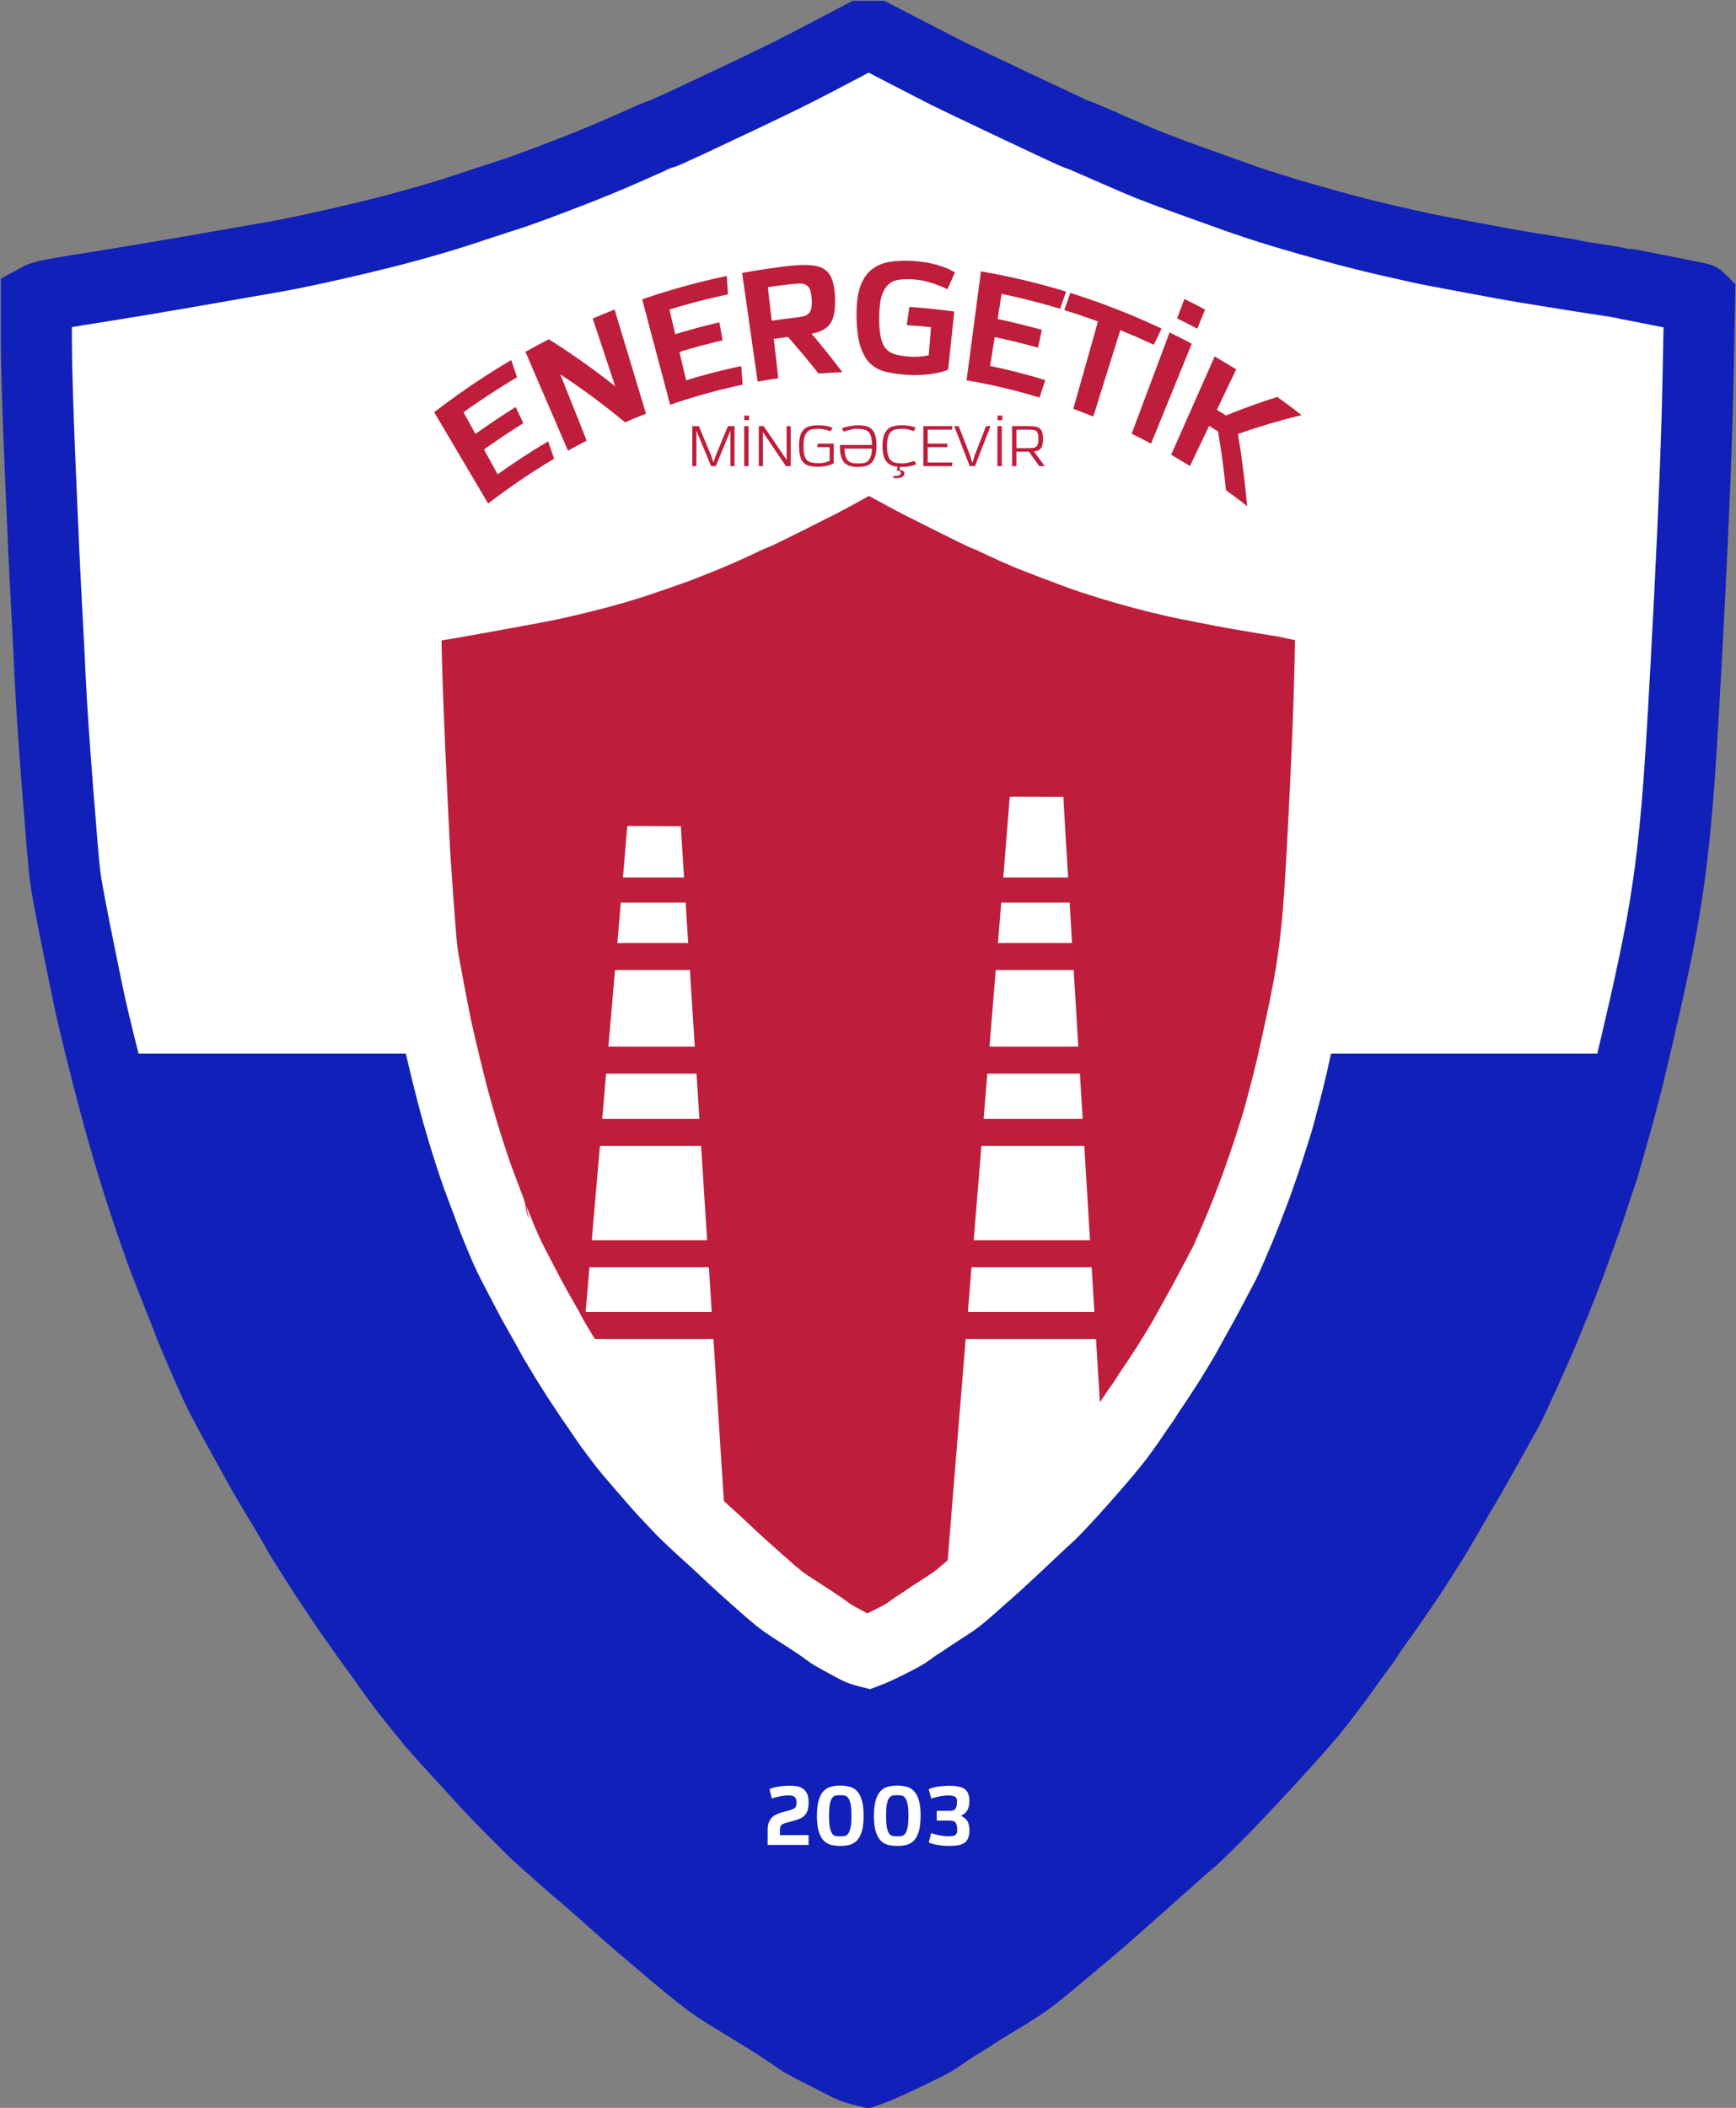 <svg xmlns="http://www.w3.org/2000/svg" viewBox="0 0 1552 1884" width="1552" height="1884"><rect x="0" y="0" width="1552" height="1884" fill="#808080" stroke="none"/><defs><linearGradient id="grd1" gradientUnits="userSpaceOnUse"  x1="776" y1="1851.5" x2="776" y2="32.5"><stop offset="0.5" stop-color="#1120b8"  /><stop offset="0.5" stop-color="#ffffff"  /></linearGradient></defs><style>tspan { white-space:pre }.shp0 { fill: url(#grd1);stroke: #1120b8;stroke-width: 63.5 } .shp1 { fill: #be1e3b } .shp2 { fill: #ffffff } .shp3 { fill: #1120b8 } .shp4 { fill: none;stroke: #ffffff;stroke-width: 63.5 } </style><path class="shp0" d="M770 32.5L742.5 47C724.17 56.67 708.83 64.5 696.5 70.5C684.17 76.5 671.67 82.5 659 88.5C646.33 94.5 632.17 101.17 616.5 108.5C600.83 115.83 592.42 119.58 591.25 119.75C590.08 119.92 580.75 123.92 563.25 131.75C545.75 139.58 527 147.33 507 155C487 162.67 473.67 167.67 467 170C460.33 172.33 453.33 174.67 446 177C438.67 179.33 428.5 182.67 415.5 187C402.5 191.33 387 196 369 201C351 206 329.67 211.33 305 217C280.33 222.67 260.5 226.83 245.5 229.5C230.5 232.17 205.67 236.5 171 242.5C136.33 248.5 110.5 252.83 93.5 255.5C76.5 258.17 63.17 260.33 53.5 262C43.83 263.67 37.92 265.08 35.75 266.25L32.5 268L32.5 302.5C32.5 325.5 33.67 364.67 36 420C38.33 475.33 40.17 515.17 41.5 539.5C42.83 563.83 44 586.83 45 608.5C46 630.17 48.17 662.33 51.5 705C54.83 747.67 57 773.17 58 781.5C59 789.83 62.17 807.33 67.5 834C72.83 860.67 77 881 80 895C83 909 88.17 930.33 95.5 959C102.83 987.67 109.5 1012 115.5 1032C121.5 1052 127.5 1070.83 133.5 1088.5C139.5 1106.17 144.17 1119.33 147.5 1128C150.83 1136.67 155.5 1148.5 161.5 1163.5C167.5 1178.5 170.5 1186.17 170.5 1186.5C170.5 1186.83 173.5 1194 179.5 1208C185.5 1222 190.17 1232.5 193.5 1239.5C196.83 1246.5 200.67 1254 205 1262C209.33 1270 215.83 1281.83 224.5 1297.5C233.17 1313.17 238.58 1322.75 240.75 1326.25C242.92 1329.75 247.42 1337.25 254.25 1348.75C261.08 1360.25 265.25 1367.42 266.75 1370.25C268.25 1373.08 271.42 1378.25 276.25 1385.75C281.08 1393.25 284.58 1398.75 286.75 1402.25C288.92 1405.75 292.08 1410.58 296.25 1416.75C300.42 1422.92 303.75 1427.92 306.25 1431.75C308.75 1435.58 311.75 1439.92 315.25 1444.75C318.75 1449.58 321.5 1453.5 323.5 1456.5C325.5 1459.5 327.92 1462.92 330.75 1466.75C333.58 1470.58 336.75 1474.92 340.25 1479.75C343.75 1484.58 347.08 1489.25 350.25 1493.75C353.42 1498.25 356.58 1502.58 359.75 1506.75C362.92 1510.92 367.25 1516.42 372.75 1523.25C378.25 1530.08 382.42 1535.25 385.25 1538.75C388.08 1542.25 396.58 1551.75 410.75 1567.25C424.92 1582.75 434.08 1592.75 438.25 1597.25C442.42 1601.75 449.75 1609.25 460.25 1619.75C470.75 1630.25 476.67 1636.17 478 1637.5C479.33 1638.83 485.92 1644.75 497.75 1655.25C509.58 1665.75 517.25 1672.42 520.75 1675.25C524.25 1678.08 532.25 1685.08 544.75 1696.25C557.25 1707.42 566.75 1715.75 573.25 1721.25C579.75 1726.75 587.42 1733.25 596.25 1740.75C605.08 1748.25 612.17 1754.17 617.5 1758.5C622.83 1762.83 627.58 1766.58 631.75 1769.75C635.92 1772.92 639.92 1775.75 643.75 1778.25C647.58 1780.75 654.58 1785.08 664.75 1791.25C674.92 1797.42 681.75 1801.58 685.25 1803.75C688.75 1805.92 693.92 1809.25 700.75 1813.75C707.58 1818.25 711.83 1821.17 713.5 1822.5C715.17 1823.83 721.5 1827.33 732.5 1833C743.5 1838.67 751.33 1842.67 756 1845C760.67 1847.33 765 1849 769 1850L775 1851.5L780.5 1849.5C784.17 1848.17 790.67 1845.33 800 1841C809.33 1836.67 817.33 1832.83 824 1829.5C830.67 1826.17 835 1823.83 837 1822.5C839 1821.17 842.17 1819 846.5 1816C850.83 1813 855 1810.33 859 1808C863 1805.67 866.58 1803.42 869.75 1801.25C872.92 1799.08 879.58 1794.92 889.75 1788.75C899.92 1782.58 906.92 1778.25 910.75 1775.75C914.58 1773.25 918.58 1770.42 922.75 1767.25C926.92 1764.08 933 1759.17 941 1752.5C949 1745.83 955.25 1740.58 959.75 1736.75C964.25 1732.92 968.25 1729.58 971.75 1726.75C975.25 1723.92 982.58 1717.58 993.75 1707.75C1004.92 1697.92 1011.92 1691.75 1014.75 1689.25C1017.58 1686.75 1025.42 1679.75 1038.25 1668.25C1051.08 1656.75 1059.25 1649.58 1062.75 1646.75C1066.25 1643.92 1073.33 1637.17 1084 1626.5C1094.67 1615.83 1107 1603 1121 1588C1135 1573 1147.17 1559.67 1157.5 1548C1167.83 1536.33 1174.58 1528.42 1177.75 1524.25C1180.92 1520.08 1184.75 1515.08 1189.25 1509.25C1193.75 1503.42 1197.92 1497.75 1201.75 1492.25C1205.58 1486.75 1209.58 1481.25 1213.75 1475.75C1217.92 1470.25 1221.08 1465.75 1223.25 1462.25C1225.42 1458.75 1228.42 1454.42 1232.25 1449.25C1236.08 1444.08 1240.08 1438.42 1244.25 1432.25C1248.42 1426.08 1252.08 1420.75 1255.25 1416.25C1258.42 1411.75 1262.58 1405.42 1267.75 1397.25C1272.92 1389.08 1276.75 1383.08 1279.25 1379.25C1281.75 1375.42 1287.08 1366.42 1295.25 1352.25C1303.42 1338.08 1308.58 1329.25 1310.75 1325.75C1312.92 1322.25 1319.25 1311.08 1329.75 1292.25C1340.25 1273.42 1346.33 1262.5 1348 1259.5C1349.67 1256.5 1354.67 1245.83 1363 1227.5C1371.33 1209.17 1378.17 1193.5 1383.5 1180.5C1388.83 1167.5 1393.33 1156.33 1397 1147C1400.67 1137.67 1405.33 1125.17 1411 1109.5C1416.67 1093.83 1420.83 1081.83 1423.5 1073.5C1426.17 1065.17 1428.5 1058.17 1430.5 1052.5C1432.5 1046.83 1434 1042.17 1435 1038.5C1436 1034.83 1439 1024.17 1444 1006.5C1449 988.83 1453.33 972.33 1457 957C1460.67 941.67 1464.83 923.83 1469.5 903.5C1474.17 883.17 1478.5 863 1482.5 843C1486.5 823 1490 801.83 1493 779.5C1496 757.17 1498.67 730.33 1501 699C1503.33 667.67 1506.5 612.67 1510.5 534C1514.5 455.33 1517 391.17 1518 341.5L1519.5 267L1519.25 266.75C1519.08 266.58 1507.17 264.17 1483.5 259.5C1459.83 254.83 1447.83 252.5 1447.5 252.5C1447.17 252.5 1434.67 250.5 1410 246.5C1385.33 242.5 1369.83 240 1363.5 239C1357.17 238 1341.5 235.17 1316.5 230.5C1291.5 225.83 1276.67 223 1272 222C1267.33 221 1257 218.67 1241 215C1225 211.33 1208.5 207.17 1191.5 202.5C1174.5 197.83 1160.5 193.83 1149.5 190.5C1138.5 187.17 1129.5 184.33 1122.5 182C1115.5 179.67 1109.67 177.67 1105 176C1100.33 174.33 1089.17 170.33 1071.5 164C1053.83 157.67 1040.33 152.67 1031 149C1021.67 145.33 1008.33 139.67 991 132C973.67 124.33 964.42 120.42 963.25 120.25C962.08 120.08 944.08 111.75 909.25 95.25C874.42 78.75 854 69 848 66C842 63 829.67 56.67 811 47L783 32.5L776.5 32.5L770 32.5Z" /><path class="shp1" d="M773.15 409L757.86 417.51C747.67 423.18 739.14 427.78 732.28 431.3C725.42 434.82 718.46 438.34 711.42 441.86C704.37 445.38 696.49 449.3 687.78 453.6C679.07 457.9 674.39 460.1 673.74 460.2C673.09 460.3 667.9 462.64 658.17 467.24C648.44 471.83 638.01 476.38 626.89 480.88C615.76 485.38 608.35 488.31 604.64 489.68C600.93 491.05 597.04 492.42 592.96 493.79C588.88 495.16 583.23 497.12 576 499.66C568.77 502.21 560.15 504.95 550.14 507.88C540.13 510.81 528.27 513.94 514.55 517.27C500.83 520.6 489.8 523.05 481.46 524.61C473.12 526.18 459.31 528.72 440.03 532.24C420.75 535.76 406.38 538.31 396.93 539.87C387.47 541.43 380.06 542.7 374.68 543.68C369.31 544.65 366.01 545.49 364.81 546.17L363 547.2L363 567.45C363 580.95 363.65 603.94 364.95 636.41C366.25 668.88 367.27 692.26 368.01 706.54C368.76 720.82 369.4 734.31 369.96 747.03C370.51 759.74 371.72 778.62 373.57 803.66C375.42 828.69 376.62 843.66 377.18 848.55C377.73 853.44 379.49 863.71 382.46 879.36C385.42 895.01 387.74 906.94 389.41 915.16C391.08 923.38 393.95 935.9 398.03 952.72C402.11 969.54 405.81 983.82 409.15 995.56C412.49 1007.3 415.82 1018.35 419.16 1028.72C422.5 1039.09 425.1 1046.81 426.95 1051.9C428.81 1056.98 431.4 1063.93 434.74 1072.73C438.08 1081.54 439.75 1086.03 439.75 1086.23C439.75 1086.43 441.42 1090.63 444.76 1098.85C448.1 1107.07 450.7 1113.23 452.55 1117.34C454.41 1121.44 456.54 1125.85 458.95 1130.54C461.36 1135.23 464.97 1142.18 469.79 1151.37C474.61 1160.56 477.63 1166.19 478.83 1168.24C480.04 1170.29 482.54 1174.69 486.34 1181.44C490.14 1188.19 492.46 1192.4 493.29 1194.06C494.12 1195.73 495.88 1198.76 498.57 1203.16C501.26 1207.56 503.21 1210.79 504.41 1212.84C505.61 1214.89 507.37 1217.73 509.69 1221.35C512.01 1224.97 513.86 1227.9 515.25 1230.15C516.65 1232.4 518.31 1234.94 520.26 1237.78C522.21 1240.62 523.74 1242.92 524.85 1244.68C525.96 1246.45 527.3 1248.45 528.88 1250.7C530.45 1252.95 532.21 1255.49 534.16 1258.33C536.11 1261.17 537.96 1263.91 539.72 1266.55C541.48 1269.19 543.24 1271.73 545 1274.18C546.76 1276.62 549.17 1279.85 552.23 1283.86C555.29 1287.87 557.6 1290.91 559.18 1292.96C560.75 1295.02 565.48 1300.59 573.36 1309.69C581.23 1318.79 586.33 1324.66 588.65 1327.3C590.97 1329.94 595.05 1334.34 600.89 1340.5C606.73 1346.67 610.02 1350.14 610.76 1350.92C611.5 1351.71 615.16 1355.18 621.74 1361.34C628.32 1367.5 632.58 1371.42 634.53 1373.08C636.48 1374.74 640.93 1378.85 647.88 1385.4C654.83 1391.95 660.12 1396.84 663.73 1400.07C667.34 1403.29 671.61 1407.11 676.52 1411.51C681.43 1415.91 685.37 1419.39 688.34 1421.93C691.31 1424.47 693.95 1426.67 696.27 1428.53C698.58 1430.39 700.81 1432.05 702.94 1433.52C705.07 1434.99 708.97 1437.53 714.62 1441.15C720.27 1444.77 724.07 1447.22 726.02 1448.49C727.97 1449.76 730.84 1451.72 734.64 1454.36C738.44 1457.01 740.8 1458.72 741.73 1459.5C742.66 1460.28 746.18 1462.33 752.3 1465.66C758.42 1468.98 762.77 1471.33 765.37 1472.7C767.97 1474.07 770.38 1475.04 772.6 1475.63L775.94 1476.51L779 1475.34C781.03 1474.56 784.65 1472.89 789.84 1470.35C795.03 1467.81 799.48 1465.56 803.19 1463.6C806.9 1461.64 809.31 1460.27 810.42 1459.49C811.53 1458.71 813.29 1457.44 815.7 1455.68C818.11 1453.92 820.43 1452.36 822.65 1450.99C824.88 1449.62 826.87 1448.3 828.63 1447.03C830.39 1445.75 834.1 1443.31 839.75 1439.69C845.41 1436.07 849.3 1433.53 851.43 1432.06C853.56 1430.59 855.78 1428.93 858.1 1427.07C860.42 1425.21 863.8 1422.32 868.25 1418.41C872.7 1414.5 876.18 1411.42 878.68 1409.17C881.18 1406.92 883.4 1404.96 885.35 1403.3C887.3 1401.64 891.38 1397.92 897.59 1392.15C903.8 1386.38 907.69 1382.76 909.27 1381.29C910.85 1379.83 915.2 1375.72 922.34 1368.97C929.48 1362.22 934.02 1358.01 935.97 1356.35C937.92 1354.69 941.86 1350.73 947.79 1344.47C953.72 1338.21 960.58 1330.68 968.37 1321.88C976.16 1313.08 982.92 1305.26 988.67 1298.41C994.41 1291.56 998.17 1286.92 999.93 1284.47C1001.7 1282.03 1003.83 1279.09 1006.33 1275.67C1008.83 1272.24 1011.15 1268.92 1013.28 1265.69C1015.41 1262.47 1017.63 1259.24 1019.95 1256.01C1022.26 1252.78 1024.03 1250.14 1025.23 1248.09C1026.44 1246.04 1028.11 1243.49 1030.24 1240.46C1032.37 1237.42 1034.59 1234.1 1036.91 1230.48C1039.23 1226.86 1041.27 1223.73 1043.03 1221.09C1044.79 1218.45 1047.11 1214.73 1049.98 1209.94C1052.86 1205.15 1054.99 1201.63 1056.38 1199.38C1057.77 1197.13 1060.74 1191.84 1065.28 1183.53C1069.82 1175.22 1072.7 1170.03 1073.9 1167.98C1075.11 1165.93 1078.63 1159.37 1084.47 1148.32C1090.31 1137.27 1093.69 1130.86 1094.62 1129.1C1095.54 1127.34 1098.33 1121.08 1102.96 1110.32C1107.59 1099.56 1111.39 1090.37 1114.36 1082.74C1117.33 1075.11 1119.83 1068.56 1121.87 1063.08C1123.91 1057.6 1126.51 1050.26 1129.66 1041.07C1132.81 1031.87 1135.13 1024.83 1136.61 1019.94C1138.09 1015.05 1139.39 1010.95 1140.5 1007.62C1141.61 1004.29 1142.44 1001.55 1143 999.4C1143.56 997.25 1145.23 990.99 1148.01 980.62C1150.79 970.25 1153.2 960.57 1155.24 951.57C1157.28 942.57 1159.59 932.1 1162.19 920.17C1164.79 908.23 1167.2 896.4 1169.42 884.66C1171.65 872.92 1173.59 860.5 1175.26 847.39C1176.93 834.29 1178.41 818.54 1179.71 800.15C1181 781.76 1182.77 749.49 1184.99 703.32C1187.21 657.15 1188.6 619.5 1189.16 590.35L1189.99 546.63L1189.85 546.48C1189.76 546.39 1183.13 544.97 1169.97 542.23C1156.81 539.49 1150.14 538.12 1149.95 538.12C1149.76 538.12 1142.81 536.95 1129.09 534.6C1115.37 532.25 1106.75 530.79 1103.23 530.2C1099.71 529.61 1090.99 527.95 1077.09 525.21C1063.18 522.47 1054.94 520.81 1052.34 520.22C1049.75 519.63 1044 518.26 1035.1 516.11C1026.2 513.95 1017.02 511.51 1007.57 508.77C998.11 506.03 990.33 503.69 984.21 501.73C978.09 499.77 973.08 498.11 969.19 496.74C965.3 495.37 962.06 494.2 959.46 493.22C956.87 492.24 950.66 489.9 940.83 486.18C931.01 482.47 923.5 479.53 918.31 477.38C913.12 475.22 905.7 471.9 896.06 467.4C886.42 462.9 881.28 460.6 880.63 460.5C879.98 460.4 869.97 455.51 850.6 445.83C831.23 436.14 819.88 430.42 816.54 428.66C813.2 426.9 806.34 423.18 795.96 417.51L780.39 409L776.78 409L773.15 409Z" /><path class="shp2" d="M992.92 1409.6C992.63 1409.29 950.38 711.76 950.63 712.09C950.9 712.44 902.45 711.76 902.71 712.09C902.98 712.44 846.07 1406.25 846.34 1406.58C846.6 1406.93 941.92 1469.67 942.18 1470C942.45 1470.33 998.29 1415.3 992.92 1409.61L992.92 1409.6Z" /><path class="shp2" d="M650.98 1399.55C650.69 1399.25 608.44 738.09 608.69 738.41C608.96 738.73 560.51 738.09 560.77 738.41C561.04 738.73 504.13 1396.37 504.4 1396.69C504.66 1397.01 599.97 1456.48 600.24 1456.79C600.5 1457.11 656.35 1404.96 650.98 1399.56L650.98 1399.55Z" /><path class="shp1" d="M462 806.74L1090 806.74L1090 784.29L462 784.29L462 806.74Z" /><path class="shp1" d="M462 866.99L1090 866.99L1090 842.83L462 842.83L462 866.99Z" /><path class="shp1" d="M462 959.63L1090 959.63L1090 935.46L462 935.46L462 959.63Z" /><path class="shp1" d="M463.32 1024.18L1088.68 1024.18L1088.68 1000.01L463.32 1000.01L463.32 1024.18Z" /><path class="shp1" d="M463.32 1132.72L1088.68 1132.72L1088.68 1108.55L463.32 1108.55L463.32 1132.72Z" /><path class="shp1" d="M458.32 1196.82L1083.68 1196.82L1083.68 1172.66L458.32 1172.66L458.32 1196.82Z" /><path class="shp2" d="" /><path class="shp2" d="" /><path fill-rule="evenodd" class="shp2" d="M722.9 1649L686.29 1649L686.29 1635.47C686.29 1633.04 686.59 1630.99 687.18 1629.32C687.78 1627.65 688.56 1626.24 689.53 1625.11C690.56 1623.92 691.75 1622.97 693.1 1622.27C694.45 1621.52 695.88 1620.9 697.39 1620.41C698.96 1619.87 700.55 1619.41 702.17 1619.03C703.84 1618.65 705.49 1618.19 707.11 1617.65C708.03 1617.28 708.81 1616.95 709.46 1616.68C710.11 1616.35 710.62 1615.98 711 1615.55C711.38 1615.06 711.65 1614.47 711.81 1613.77C711.97 1613.01 712.05 1611.98 712.05 1610.69C712.05 1608.42 711.46 1606.86 710.27 1605.99C709.08 1605.12 707.36 1604.69 705.09 1604.69C703.79 1604.69 702.38 1604.8 700.87 1605.02C699.36 1605.18 697.91 1605.42 696.5 1605.75C695.09 1606.02 693.8 1606.31 692.61 1606.64C691.48 1606.96 690.61 1607.26 690.02 1607.53L687.91 1599.18C688.78 1598.65 689.94 1598.19 691.4 1597.81C692.85 1597.43 694.42 1597.11 696.09 1596.84C697.77 1596.57 699.47 1596.38 701.2 1596.27C702.93 1596.11 704.55 1596.03 706.06 1596.03C708.17 1596.03 710.22 1596.19 712.21 1596.51C714.21 1596.84 715.99 1597.51 717.56 1598.54C719.18 1599.57 720.48 1601.05 721.45 1602.99C722.42 1604.88 722.9 1607.42 722.9 1610.61C722.9 1614.01 722.52 1616.71 721.77 1618.71C721.02 1620.7 719.83 1622.35 718.21 1623.65C716.59 1624.89 714.48 1625.91 711.89 1626.72C709.3 1627.48 706.19 1628.35 702.57 1629.32C701.66 1629.59 700.88 1629.86 700.23 1630.13C699.58 1630.4 699.01 1630.77 698.52 1631.26C698.09 1631.69 697.77 1632.26 697.55 1632.96C697.34 1633.67 697.23 1634.61 697.23 1635.8L697.23 1640.25L722.9 1640.25L722.9 1649ZM751.17 1649.89C748.31 1649.89 745.61 1649.59 743.07 1649C740.54 1648.35 738.32 1647.08 736.43 1645.19C734.54 1643.25 733.06 1640.52 731.98 1637.01C730.9 1633.45 730.36 1628.75 730.36 1622.92C730.36 1617.09 730.9 1612.41 731.98 1608.9C733.06 1605.34 734.54 1602.61 736.43 1600.72C738.32 1598.78 740.54 1597.51 743.07 1596.92C745.61 1596.27 748.31 1595.94 751.17 1595.94C754.09 1595.94 756.82 1596.27 759.36 1596.92C761.89 1597.51 764.11 1598.78 766 1600.72C767.89 1602.61 769.37 1605.34 770.45 1608.9C771.53 1612.41 772.07 1617.09 772.07 1622.92C772.07 1628.75 771.53 1633.45 770.45 1637.01C769.37 1640.52 767.89 1643.25 766 1645.19C764.11 1647.08 761.89 1648.35 759.36 1649C756.82 1649.59 754.09 1649.89 751.17 1649.89ZM751.17 1641.31C752.52 1641.31 753.82 1641.23 755.06 1641.06C756.3 1640.85 757.35 1640.17 758.22 1639.04C759.14 1637.85 759.87 1636.02 760.41 1633.53C760.95 1631.04 761.22 1627.51 761.22 1622.92C761.22 1618.33 760.95 1614.79 760.41 1612.31C759.87 1609.82 759.14 1608.01 758.22 1606.88C757.35 1605.69 756.3 1605.02 755.06 1604.86C753.82 1604.64 752.52 1604.53 751.17 1604.53C749.77 1604.53 748.45 1604.64 747.21 1604.86C746.02 1605.02 744.96 1605.69 744.05 1606.88C743.18 1608.01 742.48 1609.82 741.94 1612.31C741.45 1614.79 741.21 1618.33 741.21 1622.92C741.21 1627.51 741.45 1631.04 741.94 1633.53C742.48 1636.02 743.18 1637.85 744.05 1639.04C744.96 1640.17 746.02 1640.85 747.21 1641.06C748.45 1641.23 749.77 1641.31 751.17 1641.31ZM802.12 1649.89C799.26 1649.89 796.56 1649.59 794.02 1649C791.49 1648.35 789.27 1647.08 787.38 1645.19C785.49 1643.25 784.01 1640.52 782.93 1637.01C781.85 1633.45 781.31 1628.75 781.31 1622.92C781.31 1617.09 781.85 1612.41 782.93 1608.9C784.01 1605.34 785.49 1602.61 787.38 1600.72C789.27 1598.78 791.49 1597.51 794.02 1596.92C796.56 1596.27 799.26 1595.94 802.12 1595.94C805.04 1595.94 807.77 1596.27 810.3 1596.92C812.84 1597.51 815.06 1598.78 816.95 1600.72C818.84 1602.61 820.32 1605.34 821.4 1608.9C822.48 1612.41 823.02 1617.09 823.02 1622.92C823.02 1628.75 822.48 1633.45 821.4 1637.01C820.32 1640.52 818.84 1643.25 816.95 1645.19C815.06 1647.08 812.84 1648.35 810.3 1649C807.77 1649.59 805.04 1649.89 802.12 1649.89ZM802.12 1641.31C803.47 1641.31 804.77 1641.23 806.01 1641.06C807.25 1640.85 808.3 1640.17 809.17 1639.04C810.09 1637.85 810.82 1636.02 811.36 1633.53C811.9 1631.04 812.17 1627.51 812.17 1622.92C812.17 1618.33 811.9 1614.79 811.36 1612.31C810.82 1609.82 810.09 1608.01 809.17 1606.88C808.3 1605.69 807.25 1605.02 806.01 1604.86C804.77 1604.64 803.47 1604.53 802.12 1604.53C800.72 1604.53 799.4 1604.64 798.15 1604.86C796.96 1605.02 795.91 1605.69 795 1606.88C794.13 1608.01 793.43 1609.82 792.89 1612.31C792.4 1614.79 792.16 1618.33 792.16 1622.92C792.16 1627.51 792.4 1631.04 792.89 1633.53C793.43 1636.02 794.13 1637.85 795 1639.04C795.91 1640.17 796.96 1640.85 798.15 1641.06C799.4 1641.23 800.72 1641.31 802.12 1641.31ZM832.5 1638.39C833.09 1638.66 833.96 1638.95 835.09 1639.28C836.28 1639.61 837.55 1639.93 838.9 1640.25C840.3 1640.52 841.76 1640.77 843.27 1640.98C844.78 1641.14 846.19 1641.22 847.48 1641.22C848.78 1641.22 849.94 1641.19 850.97 1641.14C851.99 1641.03 852.85 1640.82 853.56 1640.49C854.26 1640.12 854.8 1639.58 855.18 1638.88C855.56 1638.17 855.75 1637.2 855.75 1635.96C855.75 1633.85 855.56 1632.21 855.18 1631.02C854.85 1629.83 854.37 1628.97 853.72 1628.43C853.07 1627.89 852.29 1627.56 851.37 1627.45C850.45 1627.29 849.4 1627.21 848.21 1627.21L837.44 1627.21L837.44 1618.54L848.21 1618.54C849.4 1618.54 850.45 1618.46 851.37 1618.3C852.29 1618.14 853.05 1617.79 853.64 1617.25C854.29 1616.66 854.77 1615.79 855.1 1614.66C855.42 1613.52 855.58 1611.98 855.58 1610.04C855.58 1607.83 854.88 1606.4 853.48 1605.75C852.13 1605.1 850.13 1604.77 847.48 1604.77C846.19 1604.77 844.78 1604.88 843.27 1605.1C841.76 1605.26 840.3 1605.5 838.9 1605.83C837.55 1606.1 836.28 1606.39 835.09 1606.72C833.96 1607.04 833.09 1607.34 832.5 1607.61L830.31 1599.27C831.18 1598.73 832.34 1598.27 833.79 1597.89C835.25 1597.51 836.82 1597.19 838.49 1596.92C840.16 1596.65 841.87 1596.46 843.6 1596.35C845.38 1596.19 847.03 1596.11 848.54 1596.11C851.61 1596.11 854.28 1596.33 856.55 1596.76C858.82 1597.13 860.69 1597.83 862.14 1598.86C863.65 1599.83 864.76 1601.21 865.46 1602.99C866.22 1604.77 866.6 1607.04 866.6 1609.8C866.6 1611.85 866.41 1613.57 866.03 1614.98C865.65 1616.39 865.14 1617.57 864.49 1618.54C863.84 1619.51 863.06 1620.35 862.14 1621.06C861.23 1621.76 860.2 1622.38 859.07 1622.92C860.2 1623.46 861.23 1624.08 862.14 1624.78C863.06 1625.43 863.84 1626.24 864.49 1627.21C865.2 1628.18 865.74 1629.4 866.11 1630.86C866.49 1632.26 866.68 1633.96 866.68 1635.96C866.68 1638.71 866.3 1641.01 865.55 1642.84C864.84 1644.63 863.73 1646.06 862.22 1647.14C860.71 1648.17 858.82 1648.89 856.55 1649.32C854.28 1649.7 851.61 1649.89 848.54 1649.89C847.03 1649.89 845.38 1649.84 843.6 1649.73C841.87 1649.57 840.16 1649.35 838.49 1649.08C836.82 1648.81 835.25 1648.49 833.79 1648.11C832.34 1647.73 831.18 1647.27 830.31 1646.73L832.5 1638.39Z" /><path class="shp3" d="M499 1260L691.13 1396.08L780.29 1474.04C780.29 1474.04 1025.16 1295.28 1025.16 1294.02C1025.16 1292.76 1044 1325.2 1044 1325.2L995.03 1509.48C995.03 1509.48 673.55 1551.84 674.81 1552C676.06 1552.16 445 1390.41 445 1390.41C445 1390.41 491.46 1258.43 491.46 1260" /><path class="shp4" d="M773.15 409L757.86 417.51C747.67 423.18 739.14 427.78 732.28 431.3C725.42 434.82 718.46 438.34 711.42 441.86C704.37 445.38 696.49 449.3 687.78 453.6C679.07 457.9 674.39 460.1 673.74 460.2C673.09 460.3 667.9 462.64 658.17 467.24C648.44 471.83 638.01 476.38 626.89 480.88C615.76 485.38 608.35 488.31 604.64 489.68C600.93 491.05 597.04 492.42 592.96 493.79C588.88 495.16 583.23 497.12 576 499.66C568.77 502.21 560.15 504.95 550.14 507.88C540.13 510.81 528.27 513.94 514.55 517.27C500.83 520.6 489.8 523.05 481.46 524.61C473.12 526.18 459.31 528.72 440.03 532.24C420.75 535.76 406.38 538.31 396.93 539.87C387.47 541.43 380.06 542.7 374.68 543.68C369.31 544.65 366.01 545.49 364.81 546.17L363 547.2L363 567.45C363 580.95 363.65 603.94 364.95 636.41C366.25 668.88 367.27 692.26 368.01 706.54C368.76 720.82 369.4 734.31 369.96 747.03C370.51 759.74 371.72 778.62 373.57 803.66C375.42 828.69 376.62 843.66 377.18 848.55C377.73 853.44 379.49 863.71 382.46 879.36C385.42 895.01 387.74 906.94 389.41 915.16C391.08 923.38 393.95 935.9 398.03 952.72C402.11 969.54 405.81 983.82 409.15 995.56C412.49 1007.3 415.82 1018.35 419.16 1028.72C422.5 1039.09 425.1 1046.81 426.95 1051.9C428.81 1056.98 431.4 1063.93 434.74 1072.73C438.08 1081.54 439.75 1086.03 439.75 1086.23C439.75 1086.43 441.42 1090.63 444.76 1098.85C448.1 1107.07 450.7 1113.23 452.55 1117.34C454.41 1121.44 456.54 1125.85 458.95 1130.54C461.36 1135.23 464.97 1142.18 469.79 1151.37C474.61 1160.56 477.63 1166.19 478.83 1168.24C480.04 1170.29 482.54 1174.69 486.34 1181.44C490.14 1188.19 492.46 1192.4 493.29 1194.06C494.12 1195.73 495.88 1198.76 498.57 1203.16C501.26 1207.56 503.21 1210.79 504.41 1212.84C505.61 1214.89 507.37 1217.73 509.69 1221.35C512.01 1224.97 513.86 1227.9 515.25 1230.15C516.65 1232.4 518.31 1234.94 520.26 1237.78C522.21 1240.62 523.74 1242.92 524.85 1244.68C525.96 1246.45 527.3 1248.45 528.88 1250.7C530.45 1252.95 532.21 1255.49 534.16 1258.33C536.11 1261.17 537.96 1263.91 539.72 1266.55C541.48 1269.19 543.24 1271.73 545 1274.18C546.76 1276.62 549.17 1279.85 552.23 1283.86C555.29 1287.87 557.6 1290.91 559.18 1292.96C560.75 1295.02 565.48 1300.59 573.36 1309.69C581.23 1318.79 586.33 1324.66 588.65 1327.3C590.97 1329.94 595.05 1334.34 600.89 1340.5C606.73 1346.67 610.02 1350.14 610.76 1350.92C611.5 1351.71 615.16 1355.18 621.74 1361.34C628.32 1367.5 632.58 1371.42 634.53 1373.08C636.48 1374.74 640.93 1378.85 647.88 1385.4C654.83 1391.95 660.12 1396.84 663.73 1400.07C667.34 1403.29 671.61 1407.11 676.52 1411.51C681.43 1415.91 685.37 1419.39 688.34 1421.93C691.31 1424.47 693.95 1426.67 696.27 1428.53C698.58 1430.39 700.81 1432.05 702.94 1433.52C705.07 1434.99 708.97 1437.53 714.62 1441.15C720.27 1444.77 724.07 1447.22 726.02 1448.49C727.97 1449.76 730.84 1451.72 734.64 1454.36C738.44 1457.01 740.8 1458.72 741.73 1459.5C742.66 1460.28 746.18 1462.33 752.3 1465.66C758.42 1468.98 762.77 1471.33 765.37 1472.7C767.97 1474.07 770.38 1475.04 772.6 1475.63L775.94 1476.51L779 1475.34C781.03 1474.56 784.65 1472.89 789.84 1470.35C795.03 1467.81 799.48 1465.56 803.19 1463.6C806.9 1461.64 809.31 1460.27 810.42 1459.49C811.53 1458.71 813.29 1457.44 815.7 1455.68C818.11 1453.92 820.43 1452.36 822.65 1450.99C824.88 1449.62 826.87 1448.3 828.63 1447.03C830.39 1445.75 834.1 1443.31 839.75 1439.69C845.41 1436.07 849.3 1433.53 851.43 1432.06C853.56 1430.59 855.78 1428.93 858.1 1427.07C860.42 1425.21 863.8 1422.32 868.25 1418.41C872.7 1414.5 876.18 1411.42 878.68 1409.17C881.18 1406.92 883.4 1404.96 885.35 1403.3C887.3 1401.64 891.38 1397.92 897.59 1392.15C903.8 1386.38 907.69 1382.76 909.27 1381.29C910.85 1379.83 915.2 1375.72 922.34 1368.97C929.48 1362.22 934.02 1358.01 935.97 1356.35C937.92 1354.69 941.86 1350.73 947.79 1344.47C953.72 1338.21 960.58 1330.68 968.37 1321.88C976.16 1313.08 982.92 1305.26 988.67 1298.41C994.41 1291.56 998.17 1286.92 999.93 1284.47C1001.7 1282.03 1003.83 1279.09 1006.33 1275.67C1008.83 1272.24 1011.15 1268.92 1013.28 1265.69C1015.41 1262.47 1017.63 1259.24 1019.95 1256.01C1022.26 1252.78 1024.03 1250.14 1025.23 1248.09C1026.44 1246.04 1028.11 1243.49 1030.24 1240.46C1032.37 1237.42 1034.59 1234.1 1036.91 1230.48C1039.23 1226.86 1041.27 1223.73 1043.03 1221.09C1044.79 1218.45 1047.11 1214.73 1049.98 1209.94C1052.86 1205.15 1054.99 1201.63 1056.38 1199.38C1057.77 1197.13 1060.74 1191.84 1065.28 1183.53C1069.82 1175.22 1072.7 1170.03 1073.9 1167.98C1075.11 1165.93 1078.63 1159.37 1084.47 1148.32C1090.31 1137.27 1093.69 1130.86 1094.62 1129.1C1095.54 1127.34 1098.33 1121.08 1102.96 1110.32C1107.59 1099.56 1111.39 1090.37 1114.36 1082.74C1117.33 1075.11 1119.83 1068.56 1121.87 1063.08C1123.91 1057.6 1126.51 1050.26 1129.66 1041.07C1132.81 1031.87 1135.13 1024.83 1136.61 1019.94C1138.09 1015.05 1139.39 1010.95 1140.5 1007.62C1141.61 1004.29 1142.44 1001.55 1143 999.4C1143.56 997.25 1145.23 990.99 1148.01 980.62C1150.79 970.25 1153.2 960.57 1155.24 951.57C1157.28 942.57 1159.59 932.1 1162.19 920.17C1164.79 908.23 1167.2 896.4 1169.42 884.66C1171.65 872.92 1173.59 860.5 1175.26 847.39C1176.93 834.29 1178.41 818.54 1179.71 800.15C1181 781.76 1182.77 749.49 1184.99 703.32C1187.21 657.15 1188.6 619.5 1189.16 590.35L1189.99 546.63L1189.85 546.48C1189.76 546.39 1183.13 544.97 1169.97 542.23C1156.81 539.49 1150.14 538.12 1149.95 538.12C1149.76 538.12 1142.81 536.95 1129.09 534.6C1115.37 532.25 1106.75 530.79 1103.23 530.2C1099.71 529.61 1090.99 527.95 1077.09 525.21C1063.18 522.47 1054.94 520.81 1052.34 520.22C1049.75 519.63 1044 518.26 1035.1 516.11C1026.2 513.95 1017.02 511.51 1007.57 508.77C998.11 506.03 990.33 503.69 984.21 501.73C978.09 499.77 973.08 498.11 969.19 496.74C965.3 495.37 962.06 494.2 959.46 493.22C956.87 492.24 950.66 489.9 940.83 486.18C931.01 482.47 923.5 479.53 918.31 477.38C913.12 475.22 905.7 471.9 896.06 467.4C886.42 462.9 881.28 460.6 880.63 460.5C879.98 460.4 869.97 455.51 850.6 445.83C831.23 436.14 819.88 430.42 816.54 428.66C813.2 426.9 806.34 423.18 795.96 417.51L780.39 409L776.78 409L773.15 409Z" /><path fill-rule="evenodd" class="shp1" d="M495.39 410.01C495.39 410.01 491.62 412.27 485.98 415.72C483.17 417.47 479.9 419.54 476.4 421.79C472.92 424.06 469.21 426.51 465.52 429C461.84 431.52 458.17 434.07 454.74 436.49C451.32 438.94 448.14 441.26 445.42 443.26C440 447.32 436.4 450.06 436.4 450.06C436.4 450.06 433.39 444.96 428.87 437.31C426.6 433.48 423.97 429.02 421.14 424.23C419.73 421.84 418.27 419.37 416.78 416.86C415.3 414.35 413.79 411.8 412.28 409.25C410.77 406.7 409.27 404.14 407.78 401.63C406.3 399.12 404.84 396.65 403.43 394.26C400.6 389.48 397.96 385.01 395.7 381.19C391.18 373.53 388.16 368.43 388.16 368.43C388.16 368.43 392.36 365.23 398.68 360.49C401.85 358.16 405.57 355.46 409.56 352.6C413.57 349.78 417.85 346.81 422.15 343.87C426.47 340.98 430.79 338.12 434.86 335.47C438.94 332.86 442.76 330.46 446.05 328.42C452.63 324.41 457.04 321.78 457.04 321.78L462.21 337.21C462.21 337.21 459.17 339.03 454.63 341.79C452.36 343.18 449.72 344.82 446.9 346.6C444.08 348.39 441.08 350.32 438.09 352.26C435.1 354.23 432.12 356.21 429.34 358.09C426.55 359.98 423.96 361.77 421.75 363.3C417.33 366.41 414.39 368.51 414.39 368.51C414.39 368.51 417.06 373.35 419.72 378.18C422.39 383.02 425.05 387.86 425.05 387.86C425.05 387.86 427.27 386.27 430.6 383.92C433.94 381.58 438.42 378.51 442.9 375.49C447.41 372.51 451.93 369.57 455.33 367.39C458.74 365.24 461.01 363.82 461.01 363.82L467.88 378.24C467.88 378.24 465.65 379.63 462.32 381.74C458.99 383.86 454.57 386.74 450.17 389.65C445.78 392.61 441.4 395.62 438.13 397.9C434.87 400.2 432.7 401.75 432.7 401.75C432.7 401.75 435.76 407.3 438.82 412.85C441.88 418.4 444.93 423.95 444.93 423.95C444.93 423.95 447.7 421.98 451.87 419.05C453.96 417.6 456.4 415.92 459.02 414.14C461.64 412.38 464.45 410.51 467.27 408.66C470.09 406.83 472.91 405.02 475.57 403.34C478.23 401.67 480.72 400.13 482.86 398.82C487.15 396.24 490.01 394.53 490.01 394.53L495.39 410.01ZM568.15 373.52C563.49 375.48 558.83 377.48 558.83 377.48C558.83 377.48 555.38 374.64 550.17 370.41C547.54 368.32 544.46 365.89 541.14 363.31C537.8 360.74 534.21 358.03 530.61 355.34C526.98 352.67 523.32 350.02 519.88 347.56C516.42 345.12 513.17 342.86 510.37 340.93C504.73 337.13 500.94 334.62 500.94 334.62C500.94 334.62 502.42 338.32 504.62 343.87C505.73 346.65 507.02 349.89 508.4 353.36C509.78 356.82 511.25 360.53 512.72 364.23C514.19 367.93 515.66 371.63 517.04 375.1C518.42 378.57 519.71 381.81 520.82 384.58C523.02 390.13 524.5 393.84 524.5 393.84C524.5 393.84 520.3 396.03 516.12 398.26C511.95 400.54 507.79 402.85 507.79 402.85C507.79 402.85 505.41 397.32 501.85 389.04C500.06 384.9 497.98 380.06 495.75 374.88C494.64 372.29 493.49 369.62 492.32 366.9C491.15 364.18 489.96 361.42 488.77 358.66C487.58 355.9 486.39 353.13 485.22 350.42C484.05 347.7 482.9 345.02 481.78 342.43C479.55 337.25 477.47 332.42 475.69 328.28C472.12 319.99 469.74 314.47 469.74 314.47C469.74 314.47 474.94 311.58 480.16 308.75C485.39 305.97 490.63 303.24 490.63 303.24C490.63 303.24 494.51 305.69 500.28 309.41C503.15 311.29 506.48 313.51 510.03 315.89C513.55 318.3 517.3 320.89 521.02 323.51C524.72 326.15 528.39 328.81 531.82 331.32C535.22 333.85 538.39 336.23 541.08 338.29C546.43 342.43 549.97 345.23 549.97 345.23C549.97 345.23 548.72 341.44 546.84 335.77C545.9 332.93 544.8 329.62 543.63 326.07C542.45 322.52 541.2 318.74 539.94 314.96C538.69 311.17 537.43 307.39 536.26 303.84C535.08 300.3 533.98 296.98 533.04 294.15C531.16 288.47 529.91 284.69 529.91 284.69C529.91 284.69 534.77 282.61 539.65 280.58C544.54 278.59 549.43 276.64 549.43 276.64C549.43 276.64 551.19 282.46 553.82 291.19C555.14 295.55 556.67 300.64 558.32 306.1C559.14 308.83 559.99 311.65 560.86 314.51C561.72 317.37 562.6 320.28 563.48 323.19C564.35 326.1 565.23 329.01 566.1 331.88C566.96 334.74 567.81 337.56 568.63 340.29C570.28 345.74 571.82 350.83 573.13 355.2C575.77 363.93 577.52 369.74 577.52 369.74C577.52 369.74 572.83 371.61 568.15 373.52ZM663.93 343.79C663.93 343.79 659.84 344.67 653.72 346.06C650.66 346.77 647.09 347.64 643.28 348.59C639.46 349.57 635.4 350.64 631.35 351.75C627.3 352.89 623.25 354.06 619.46 355.19C615.68 356.35 612.16 357.46 609.14 358.42C603.11 360.41 599.1 361.78 599.1 361.78C599.1 361.78 597.54 355.89 595.2 347.06C594.03 342.64 592.66 337.49 591.19 331.96C590.46 329.2 589.7 326.35 588.93 323.45C588.16 320.55 587.38 317.61 586.6 314.66C585.82 311.72 585.04 308.77 584.27 305.87C583.5 302.97 582.74 300.12 582.01 297.36C580.54 291.84 579.18 286.68 578 282.27C575.66 273.43 574.1 267.54 574.1 267.54C574.1 267.54 578.78 265.95 585.81 263.63C589.33 262.5 593.45 261.21 597.86 259.86C602.28 258.55 607 257.18 611.73 255.86C616.47 254.57 621.21 253.32 625.66 252.19C630.11 251.09 634.28 250.09 637.85 249.26C645 247.66 649.77 246.65 649.77 246.65L650.8 263.12C650.8 263.12 647.51 263.82 642.58 264.92C640.12 265.48 637.25 266.15 634.17 266.88C631.1 267.63 627.82 268.45 624.55 269.29C621.28 270.14 618.01 271.02 614.95 271.85C611.9 272.71 609.05 273.52 606.6 274.23C601.73 275.67 598.48 276.66 598.48 276.66C598.48 276.66 599.78 282.17 601.08 287.69C602.38 293.21 603.68 298.72 603.68 298.72C603.68 298.72 606.14 297.98 609.82 296.88C613.5 295.8 618.42 294.41 623.35 293.06C628.29 291.75 633.23 290.49 636.94 289.57C640.66 288.68 643.13 288.1 643.13 288.1L646.01 304.18C646.01 304.18 643.58 304.75 639.95 305.62C636.32 306.52 631.49 307.75 626.66 309.03C621.84 310.35 617.03 311.71 613.42 312.77C609.82 313.84 607.42 314.57 607.42 314.57C607.42 314.57 608.92 320.9 610.41 327.23C611.9 333.57 613.4 339.9 613.4 339.9C613.4 339.9 616.46 338.97 621.05 337.61C623.35 336.94 626.04 336.18 628.92 335.38C631.8 334.59 634.88 333.77 637.96 332.97C641.05 332.19 644.13 331.42 647.03 330.72C649.93 330.03 652.64 329.41 654.96 328.88C659.61 327.86 662.71 327.21 662.71 327.21L663.93 343.79ZM742.41 333.18C737.09 333.53 731.77 333.93 731.77 333.93C731.77 333.93 730.14 331.84 727.66 328.72C725.17 325.61 721.81 321.49 718.41 317.38C714.98 313.3 711.51 309.24 708.88 306.2C706.23 303.18 704.45 301.18 704.45 301.18L691.76 302.92C691.76 302.92 692.02 305.12 692.39 308.41C692.77 311.7 693.27 316.09 693.78 320.49C694.28 324.88 694.79 329.27 695.16 332.56C695.54 335.85 695.79 338.05 695.79 338.05C695.79 338.05 691.17 338.76 686.55 339.51C681.93 340.3 677.32 341.14 677.32 341.14C677.32 341.14 676.46 335.06 675.16 325.95C674.51 321.39 673.75 316.08 672.94 310.39C672.54 307.54 672.12 304.6 671.69 301.61C671.27 298.62 670.83 295.58 670.4 292.54C669.97 289.5 669.54 286.47 669.11 283.48C668.68 280.49 668.27 277.55 667.86 274.7C667.05 269 666.29 263.69 665.64 259.13C664.35 250.02 663.48 243.95 663.48 243.95C663.48 243.95 666.08 243.47 669.97 242.78C673.87 242.12 679.07 241.27 684.27 240.47C689.48 239.71 694.69 239 698.6 238.5C702.52 238.02 705.13 237.71 705.13 237.71C708.93 237.29 712.43 237.02 715.64 236.91C718.84 236.81 721.74 236.86 724.34 237.05C729.52 237.36 733.72 238.55 736.93 240.6C740.12 242.66 742.43 245.76 743.87 249.88C745.39 253.9 746.27 259.28 746.52 266.02C746.72 271.44 746.48 276 745.8 279.72C745.24 283.43 744.1 286.51 742.4 288.96C740.81 291.4 738.6 293.38 735.79 294.9C733.08 296.32 729.67 297.45 725.55 298.31C725.55 298.31 727.35 300.42 730.02 303.58C732.67 306.77 736.17 311.03 739.63 315.31C743.05 319.61 746.42 323.94 748.93 327.2C751.42 330.47 753.06 332.65 753.06 332.65C753.06 332.65 747.74 332.89 742.41 333.18ZM699.7 285.27C704.61 284.65 709.52 284.07 709.52 284.07C712.64 283.72 715.26 283.34 717.36 282.92C719.56 282.5 721.29 281.72 722.53 280.58C723.88 279.44 724.79 277.87 725.27 275.88C725.75 273.79 725.88 270.96 725.65 267.39C725.41 263.72 724.92 260.89 724.16 258.9C723.4 256.92 722.25 255.53 720.73 254.75C719.29 253.85 717.41 253.41 715.09 253.44C712.87 253.46 710.13 253.64 706.88 254.01C706.88 254.01 701.77 254.61 696.66 255.26C691.56 255.95 686.46 256.69 686.46 256.69C686.46 256.69 687.32 264.18 688.18 271.67C689.04 279.16 689.9 286.65 689.9 286.65C689.9 286.65 694.8 285.94 699.7 285.27ZM831.32 304.96C831.82 298.7 832.31 292.44 832.31 292.44C832.31 292.44 826.9 291.91 821.48 291.42C816.05 290.99 810.63 290.62 810.63 290.62L812.98 274.33C812.98 274.33 815.49 274.51 819.26 274.79C823.03 275.1 828.06 275.55 833.08 276.04C838.1 276.58 843.12 277.16 846.88 277.62C850.64 278.11 853.14 278.45 853.14 278.45C853.14 278.45 852.8 281.7 852.28 286.57C852.03 289 851.72 291.84 851.4 294.88C851.08 297.92 850.73 301.17 850.39 304.41C850.04 307.66 849.7 310.9 849.38 313.95C849.05 316.99 848.75 319.83 848.49 322.26C847.98 327.13 847.63 330.37 847.63 330.37C845.62 331.33 843.15 332.14 840.22 332.8C837.4 333.48 834.31 334.05 830.95 334.5C827.71 334.88 824.29 335.11 820.7 335.19C817.2 335.3 813.77 335.24 810.39 335C806.83 334.77 803.47 334.42 800.32 333.95C797.16 333.49 794.2 332.91 791.45 332.2C788.73 331.51 786.23 330.52 783.93 329.25C781.63 327.99 779.54 326.43 777.65 324.57C775.8 322.72 774.15 320.5 772.71 317.89C771.26 315.29 770.01 312.31 768.97 308.94C767.97 305.58 767.2 301.69 766.66 297.27C766.12 292.86 765.81 287.92 765.75 282.45C765.69 277.03 765.93 272.13 766.47 267.75C767.02 263.37 767.88 259.52 769.05 256.18C770.24 252.85 771.68 249.9 773.39 247.34C775.11 244.79 777.09 242.62 779.34 240.84C781.59 239.08 784.08 237.62 786.8 236.47C789.53 235.33 792.49 234.5 795.67 233.99C798.92 233.5 802.35 233.19 805.97 233.06C809.59 232.96 813.39 233.04 817.37 233.31C821.14 233.59 824.75 234.02 828.19 234.6C831.64 235.2 834.92 235.94 838.04 236.83C844.26 238.65 849.51 240.87 853.78 243.48L847.02 258.51C845.61 257.82 843.83 257.04 841.69 256.18C839.56 255.22 837.15 254.29 834.47 253.39C831.9 252.52 829.1 251.74 826.07 251.06C823.05 250.39 819.95 249.94 816.79 249.71C812.47 249.41 808.45 249.48 804.74 249.89C801.03 250.22 797.78 251.46 794.98 253.61C792.31 255.77 790.15 259.14 788.5 263.7C787.74 265.93 787.15 268.6 786.74 271.71C786.33 274.82 786.09 278.37 786.03 282.35C785.97 286.09 786.04 289.46 786.24 292.48C786.44 295.5 786.76 298.17 787.22 300.48C788.11 305.1 789.6 308.72 791.68 311.34C793.84 313.87 796.68 315.67 800.21 316.75C803.74 317.75 808.14 318.41 813.42 318.77C816.39 318.99 819.43 318.98 822.53 318.74C825.75 318.42 828.34 318.01 830.32 317.49C830.32 317.49 830.82 311.23 831.32 304.96ZM929.36 355.31C929.36 355.31 925.32 354.1 919.25 352.35C916.21 351.5 912.66 350.54 908.85 349.53C905.04 348.55 900.97 347.54 896.89 346.56C892.81 345.61 888.73 344.7 884.9 343.87C881.06 343.07 877.47 342.35 874.4 341.75C868.25 340.61 864.14 339.89 864.14 339.89C864.14 339.89 864.94 333.8 866.14 324.68C866.75 320.11 867.45 314.79 868.2 309.08C868.58 306.23 868.97 303.28 869.36 300.29C869.76 297.29 870.16 294.25 870.56 291.21C870.96 288.16 871.36 285.12 871.76 282.13C872.15 279.13 872.54 276.18 872.92 273.33C873.67 267.63 874.37 262.3 874.97 257.74C876.18 248.61 876.98 242.52 876.98 242.52C876.98 242.52 881.77 243.36 888.96 244.7C892.54 245.4 896.73 246.24 901.2 247.18C905.68 248.15 910.44 249.22 915.2 250.34C919.96 251.49 924.71 252.67 929.16 253.82C933.6 255.01 937.74 256.14 941.29 257.14C948.37 259.2 953.08 260.62 953.08 260.62L947.82 276C947.82 276 944.57 275.03 939.69 273.6C937.24 272.9 934.39 272.1 931.33 271.26C928.27 270.44 925 269.57 921.73 268.73C918.46 267.91 915.18 267.1 912.1 266.36C909.03 265.64 906.15 264.98 903.69 264.43C898.75 263.35 895.46 262.66 895.46 262.66C895.46 262.66 894.56 268.28 893.67 273.9C892.77 279.52 891.87 285.14 891.87 285.14C891.87 285.14 894.36 285.66 898.08 286.47C901.81 287.29 906.77 288.44 911.72 289.62C916.67 290.86 921.61 292.13 925.31 293.12C929 294.13 931.46 294.81 931.46 294.81L928.02 310.75C928.02 310.75 925.61 310.07 921.99 309.09C918.37 308.12 913.54 306.88 908.7 305.67C903.86 304.51 899.01 303.39 895.37 302.58C891.72 301.8 889.29 301.29 889.29 301.29C889.29 301.29 888.26 307.74 887.23 314.19C886.2 320.64 885.17 327.09 885.17 327.09C885.17 327.09 888.27 327.74 892.92 328.75C895.24 329.28 897.95 329.9 900.85 330.58C903.75 331.28 906.83 332.04 909.92 332.82C913 333.62 916.08 334.44 918.96 335.22C921.84 336.02 924.53 336.78 926.83 337.44C931.43 338.8 934.49 339.72 934.49 339.72L929.36 355.31ZM968.49 368.8C964.03 367.09 959.55 365.42 959.55 365.42C959.55 365.42 960.93 360.54 962.99 353.22C964.03 349.56 965.23 345.28 966.53 340.71C967.82 336.13 969.2 331.25 970.58 326.37C971.95 321.49 973.33 316.61 974.63 312.03C975.92 307.45 977.12 303.18 978.16 299.52C980.23 292.2 981.6 287.32 981.6 287.32C981.6 287.32 974.11 284.62 966.59 282.02C959.06 279.52 951.51 277.13 951.51 277.13L956.84 261.78C956.84 261.78 962.02 263.43 969.77 265.98C973.64 267.3 978.15 268.87 982.97 270.59C987.78 272.35 992.9 274.28 998.01 276.25C1003.11 278.27 1008.2 280.33 1012.97 282.31C1017.72 284.33 1022.14 286.26 1025.93 287.93C1033.48 291.37 1038.5 293.71 1038.5 293.71L1031.51 308.17C1031.51 308.17 1024.07 304.74 1016.6 301.41C1009.1 298.18 1001.58 295.06 1001.58 295.06C1001.58 295.06 1000.07 299.89 997.8 307.13C996.67 310.75 995.35 314.98 993.93 319.51C992.51 324.04 991 328.87 989.49 333.7C987.98 338.53 986.47 343.36 985.05 347.88C983.63 352.41 982.31 356.64 981.18 360.26C978.91 367.5 977.4 372.33 977.4 372.33C977.4 372.33 972.95 370.54 968.49 368.8ZM1029.06 396.52C1029.06 396.52 1024.74 394.24 1020.4 392.01C1016.06 389.82 1011.7 387.67 1011.7 387.67C1011.7 387.67 1013.82 382.01 1017 373.53C1018.59 369.28 1020.45 364.33 1022.43 359.03C1023.43 356.37 1024.45 353.63 1025.5 350.85C1026.54 348.06 1027.6 345.23 1028.66 342.4C1029.72 339.57 1030.78 336.74 1031.82 333.96C1032.86 331.17 1033.89 328.43 1034.89 325.78C1036.87 320.47 1038.73 315.52 1040.32 311.28C1043.5 302.79 1045.62 297.13 1045.62 297.13C1045.62 297.13 1050.59 299.59 1055.56 302.09C1060.51 304.64 1065.45 307.24 1065.45 307.24C1065.45 307.24 1063.18 312.82 1059.77 321.19C1058.06 325.37 1056.07 330.25 1053.94 335.48C1052.87 338.1 1051.77 340.8 1050.65 343.55C1049.53 346.3 1048.39 349.09 1047.26 351.88C1046.12 354.67 1044.98 357.46 1043.86 360.2C1042.74 362.95 1041.64 365.65 1040.58 368.27C1038.44 373.5 1036.45 378.38 1034.75 382.57C1031.34 390.94 1029.06 396.52 1029.06 396.52ZM1073.86 285.23C1072.12 289.5 1070.38 293.78 1070.38 293.78C1070.38 293.78 1065.88 291.42 1061.38 289.1C1056.86 286.81 1052.33 284.56 1052.33 284.56C1052.33 284.56 1053.96 280.23 1055.59 275.9C1057.23 271.57 1058.86 267.23 1058.86 267.23C1058.86 267.23 1063.5 269.53 1068.13 271.87C1072.74 274.25 1077.34 276.67 1077.34 276.67C1077.34 276.67 1075.6 280.95 1073.86 285.23ZM1095.16 429.99C1094.88 427.53 1094.55 424.67 1094.18 421.6C1093.79 418.53 1093.37 415.25 1092.94 411.97C1092.49 408.69 1092.03 405.4 1091.58 402.32C1091.12 399.24 1090.68 396.36 1090.3 393.89C1089.51 388.95 1088.97 385.66 1088.97 385.66L1081.02 380.62C1081.02 380.62 1079.94 382.86 1078.33 386.23C1076.72 389.6 1074.57 394.1 1072.42 398.59C1070.27 403.08 1068.12 407.57 1066.5 410.94C1064.89 414.31 1063.82 416.56 1063.82 416.56C1063.82 416.56 1059.63 413.97 1055.44 411.43C1051.22 408.92 1047 406.46 1047 406.46C1047 406.46 1049.43 400.97 1053.09 392.73C1054.91 388.61 1057.04 383.81 1059.32 378.66C1060.47 376.09 1061.65 373.43 1062.84 370.72C1064.04 368.02 1065.26 365.27 1066.48 362.53C1067.69 359.78 1068.91 357.04 1070.11 354.33C1071.31 351.63 1072.49 348.97 1073.63 346.4C1075.91 341.25 1078.04 336.45 1079.87 332.33C1083.52 324.09 1085.95 318.6 1085.95 318.6C1085.95 318.6 1090.78 321.42 1095.59 324.28C1100.39 327.19 1105.17 330.14 1105.17 330.14C1105.17 330.14 1104.09 332.4 1102.48 335.78C1100.86 339.16 1098.7 343.67 1096.54 348.18C1094.38 352.69 1092.23 357.2 1090.61 360.58C1088.99 363.96 1087.91 366.22 1087.91 366.22L1096.04 371.37C1096.04 371.37 1098.84 370.23 1103.06 368.55C1105.18 367.72 1107.66 366.76 1110.32 365.74C1112.99 364.74 1115.85 363.68 1118.72 362.64C1121.6 361.61 1124.48 360.6 1127.2 359.66C1129.92 358.74 1132.47 357.89 1134.66 357.17C1139.05 355.75 1141.99 354.82 1141.99 354.82C1141.99 354.82 1147.44 358.78 1152.86 362.79C1158.26 366.88 1163.63 371.02 1163.63 371.02C1158.79 372.21 1153.96 373.45 1149.13 374.72C1144.32 376.04 1139.51 377.4 1134.72 378.8C1130.02 380.23 1125.32 381.69 1120.65 383.18C1115.99 384.72 1111.35 386.28 1106.72 387.87C1107.64 393.27 1108.5 398.68 1109.31 404.08C1110.08 409.48 1110.8 414.87 1111.47 420.27C1112.14 425.69 1112.77 431.07 1113.38 436.42C1113.94 441.76 1114.47 447.06 1114.97 452.33C1114.97 452.33 1110.27 448.7 1105.55 445.13C1100.8 441.62 1096.04 438.15 1096.04 438.15C1096.04 438.15 1095.7 434.89 1095.16 429.99Z" /><path fill-rule="evenodd" class="shp1" d="M656.68 416.63L653 416.63L653 385.29L652.83 385.29L639.92 416.63L635.69 416.63L622.78 385.29L622.62 385.29L622.62 416.63L618.93 416.63L618.93 380.83L624.79 380.83L635.53 406.59L637.81 413.34L640.09 406.59L650.83 380.83L656.68 380.83L656.68 416.63ZM669.21 416.63L665.31 416.63L665.31 380.83L669.21 380.83L669.21 416.63ZM669.65 371.46L669.65 375.53L665.42 375.53L665.42 371.46L669.65 371.46ZM706.91 416.63L702.63 416.63L682.07 386.29L682.07 416.63L678.38 416.63L678.38 380.83L682.72 380.83L703.28 411.05L703.28 380.83L706.91 380.83L706.91 416.63ZM741.68 411.89L741.68 399.67L730.56 399.67L731.1 396.5L745.37 396.5L745.37 414.12C744.64 414.57 743.74 414.97 742.66 415.34C741.61 415.71 740.45 416.05 739.19 416.35C737.96 416.61 736.65 416.81 735.28 416.96C733.94 417.11 732.62 417.18 731.32 417.18C728.57 417.18 726.13 416.96 724 416.51C721.9 416.06 720.13 415.17 718.68 413.84C717.27 412.5 716.19 410.6 715.43 408.15C714.7 405.7 714.34 402.48 714.34 398.5C714.34 394.56 714.76 391.38 715.59 388.97C716.42 386.55 717.6 384.69 719.12 383.39C720.63 382.09 722.46 381.22 724.59 380.77C726.76 380.32 729.19 380.1 731.86 380.1C734.39 380.1 736.73 380.31 738.86 380.72C740.99 381.13 742.82 381.7 744.34 382.45L742.55 385.4C742.04 385.21 741.41 385.01 740.65 384.79C739.89 384.53 739.04 384.29 738.1 384.06C737.19 383.84 736.22 383.65 735.17 383.5C734.12 383.35 733.06 383.28 731.97 383.28C730.02 383.28 728.21 383.41 726.55 383.67C724.88 383.93 723.44 384.56 722.21 385.57C721.02 386.57 720.08 388.09 719.39 390.14C718.7 392.15 718.36 394.92 718.36 398.45C718.36 401.8 718.59 404.49 719.06 406.53C719.53 408.58 720.31 410.16 721.39 411.27C722.48 412.35 723.89 413.08 725.62 413.45C727.39 413.82 729.56 414 732.13 414C732.96 414 733.83 413.95 734.74 413.84C735.64 413.69 736.51 413.52 737.34 413.34C738.21 413.15 739.02 412.93 739.78 412.67C740.54 412.41 741.17 412.15 741.68 411.89ZM750.9 399.17L750.9 397.72L779.6 397.72C779.53 394.67 779.24 392.2 778.73 390.31C778.22 388.41 777.43 386.94 776.34 385.9C775.25 384.86 773.84 384.17 772.11 383.84C770.41 383.47 768.31 383.28 765.82 383.28C764.73 383.28 763.61 383.39 762.45 383.62C761.33 383.81 760.25 384.05 759.2 384.34C758.19 384.6 757.25 384.88 756.38 385.18C755.55 385.47 754.88 385.71 754.37 385.9L752.58 382.95C753.34 382.58 754.26 382.22 755.35 381.89C756.44 381.56 757.59 381.26 758.82 381C760.09 380.74 761.39 380.53 762.73 380.38C764.06 380.19 765.36 380.1 766.63 380.1C769.34 380.1 771.75 380.32 773.85 380.77C775.94 381.22 777.71 382.11 779.16 383.45C780.61 384.75 781.71 386.59 782.47 388.97C783.23 391.35 783.61 394.45 783.61 398.28C783.61 402.29 783.19 405.55 782.36 408.04C781.57 410.53 780.43 412.46 778.94 413.84C777.49 415.21 775.76 416.14 773.74 416.63C771.75 417.11 769.54 417.35 767.12 417.35C764.51 417.35 762.2 417.09 760.18 416.57C758.19 416.05 756.5 415.12 755.13 413.78C753.76 412.41 752.71 410.55 751.99 408.21C751.26 405.86 750.9 402.85 750.9 399.17ZM779.54 400.96L755.02 400.96C755.13 403.82 755.46 406.12 756 407.87C756.54 409.62 757.32 410.97 758.33 411.94C759.34 412.87 760.57 413.49 762.02 413.78C763.5 414.08 765.2 414.23 767.12 414.23C768.78 414.23 770.33 414.14 771.78 413.95C773.23 413.72 774.49 413.18 775.58 412.33C776.7 411.48 777.6 410.16 778.29 408.37C778.98 406.59 779.39 404.12 779.54 400.96ZM817.46 411.94L819.25 414.9C817.73 415.64 815.85 416.23 813.6 416.68C811.4 417.13 809.03 417.35 806.5 417.35C805.89 417.35 805.3 417.34 804.72 417.32L803.95 419.86C805.54 420.05 806.72 420.46 807.48 421.09C808.23 421.68 808.61 422.37 808.61 423.15C808.61 424.23 808.03 425.21 806.88 426.1C805.72 426.96 804 427.39 801.73 427.39C800.5 427.39 799.43 427.33 798.53 427.22L798.8 425.32L799.01 425.32C799.3 425.36 799.61 425.38 799.94 425.38C800.26 425.38 800.51 425.38 800.7 425.38C802.36 425.38 803.61 425.12 804.44 424.6C805.05 424.04 805.36 423.44 805.36 422.81C805.36 422.52 805.32 422.26 805.25 422.03C805.18 421.77 805.01 421.55 804.76 421.36C804.51 421.14 804.13 420.97 803.62 420.86C803.11 420.71 802.43 420.62 801.56 420.58L802.54 417.18L802.65 417.18C801.45 417.07 800.31 416.9 799.23 416.68C797.1 416.2 795.27 415.29 793.75 413.95C792.23 412.61 791.06 410.73 790.23 408.32C789.4 405.87 788.98 402.67 788.98 398.73C788.98 394.79 789.4 391.61 790.23 389.19C791.06 386.74 792.23 384.84 793.75 383.5C795.27 382.17 797.1 381.28 799.23 380.83C801.4 380.34 803.83 380.1 806.5 380.1C811.56 380.1 815.63 380.84 818.7 382.33L816.91 385.29C815.86 384.92 814.44 384.49 812.63 384.01C810.82 383.52 808.82 383.28 806.61 383.28C804.66 383.28 802.85 383.43 801.18 383.73C799.52 383.99 798.07 384.64 796.84 385.68C795.65 386.72 794.71 388.28 794.02 390.36C793.33 392.41 792.99 395.2 792.99 398.73C792.99 402.3 793.33 405.12 794.02 407.2C794.71 409.25 795.65 410.79 796.84 411.83C798.07 412.84 799.52 413.49 801.18 413.78C802.85 414.04 804.66 414.17 806.61 414.17C807.69 414.17 808.77 414.1 809.86 413.95C810.95 413.76 811.96 413.56 812.9 413.34C813.84 413.11 814.71 412.87 815.5 412.61C816.3 412.35 816.95 412.13 817.46 411.94ZM850.98 416.63L825.48 416.63L825.48 380.83L851.52 380.83L850.98 384.01L829.39 384.01L829.39 396.5L846.91 396.5L846.91 399.67L829.39 399.67L829.39 413.39L851.52 413.39L850.98 416.63ZM871.64 416.63L866.98 416.63L853.04 380.83L857.05 380.83L867.09 406.53L869.15 413.28L869.47 413.28L871.53 406.53L881.57 380.83L885.58 380.83L871.64 416.63ZM895.62 416.63L891.71 416.63L891.71 380.83L895.62 380.83L895.62 416.63ZM896.05 371.46L896.05 375.53L891.82 375.53L891.82 371.46L896.05 371.46ZM934.02 416.63L929.08 416.63L919.86 403.75L908.69 403.75L908.69 416.63L904.78 416.63L904.78 380.83L918.89 380.83C921.46 380.83 923.61 380.98 925.34 381.27C927.08 381.53 928.47 382.07 929.52 382.89C930.57 383.71 931.31 384.88 931.74 386.4C932.21 387.89 932.45 389.86 932.45 392.31C932.45 394.28 932.3 395.94 932.01 397.28C931.76 398.61 931.31 399.71 930.66 400.57C930.05 401.42 929.21 402.09 928.16 402.57C927.15 403.02 925.88 403.33 924.37 403.52L934.02 416.63ZM908.69 400.57L919 400.57C920.7 400.57 922.15 400.51 923.34 400.4C924.53 400.25 925.49 399.92 926.21 399.4C926.97 398.84 927.51 398.02 927.84 396.94C928.2 395.83 928.38 394.28 928.38 392.31C928.38 390.27 928.2 388.69 927.84 387.58C927.51 386.46 926.97 385.64 926.21 385.12C925.49 384.6 924.53 384.28 923.34 384.17C922.15 384.06 920.7 384.01 919 384.01L908.69 384.01L908.69 400.57Z" /><path class="shp1" d="" /></svg>